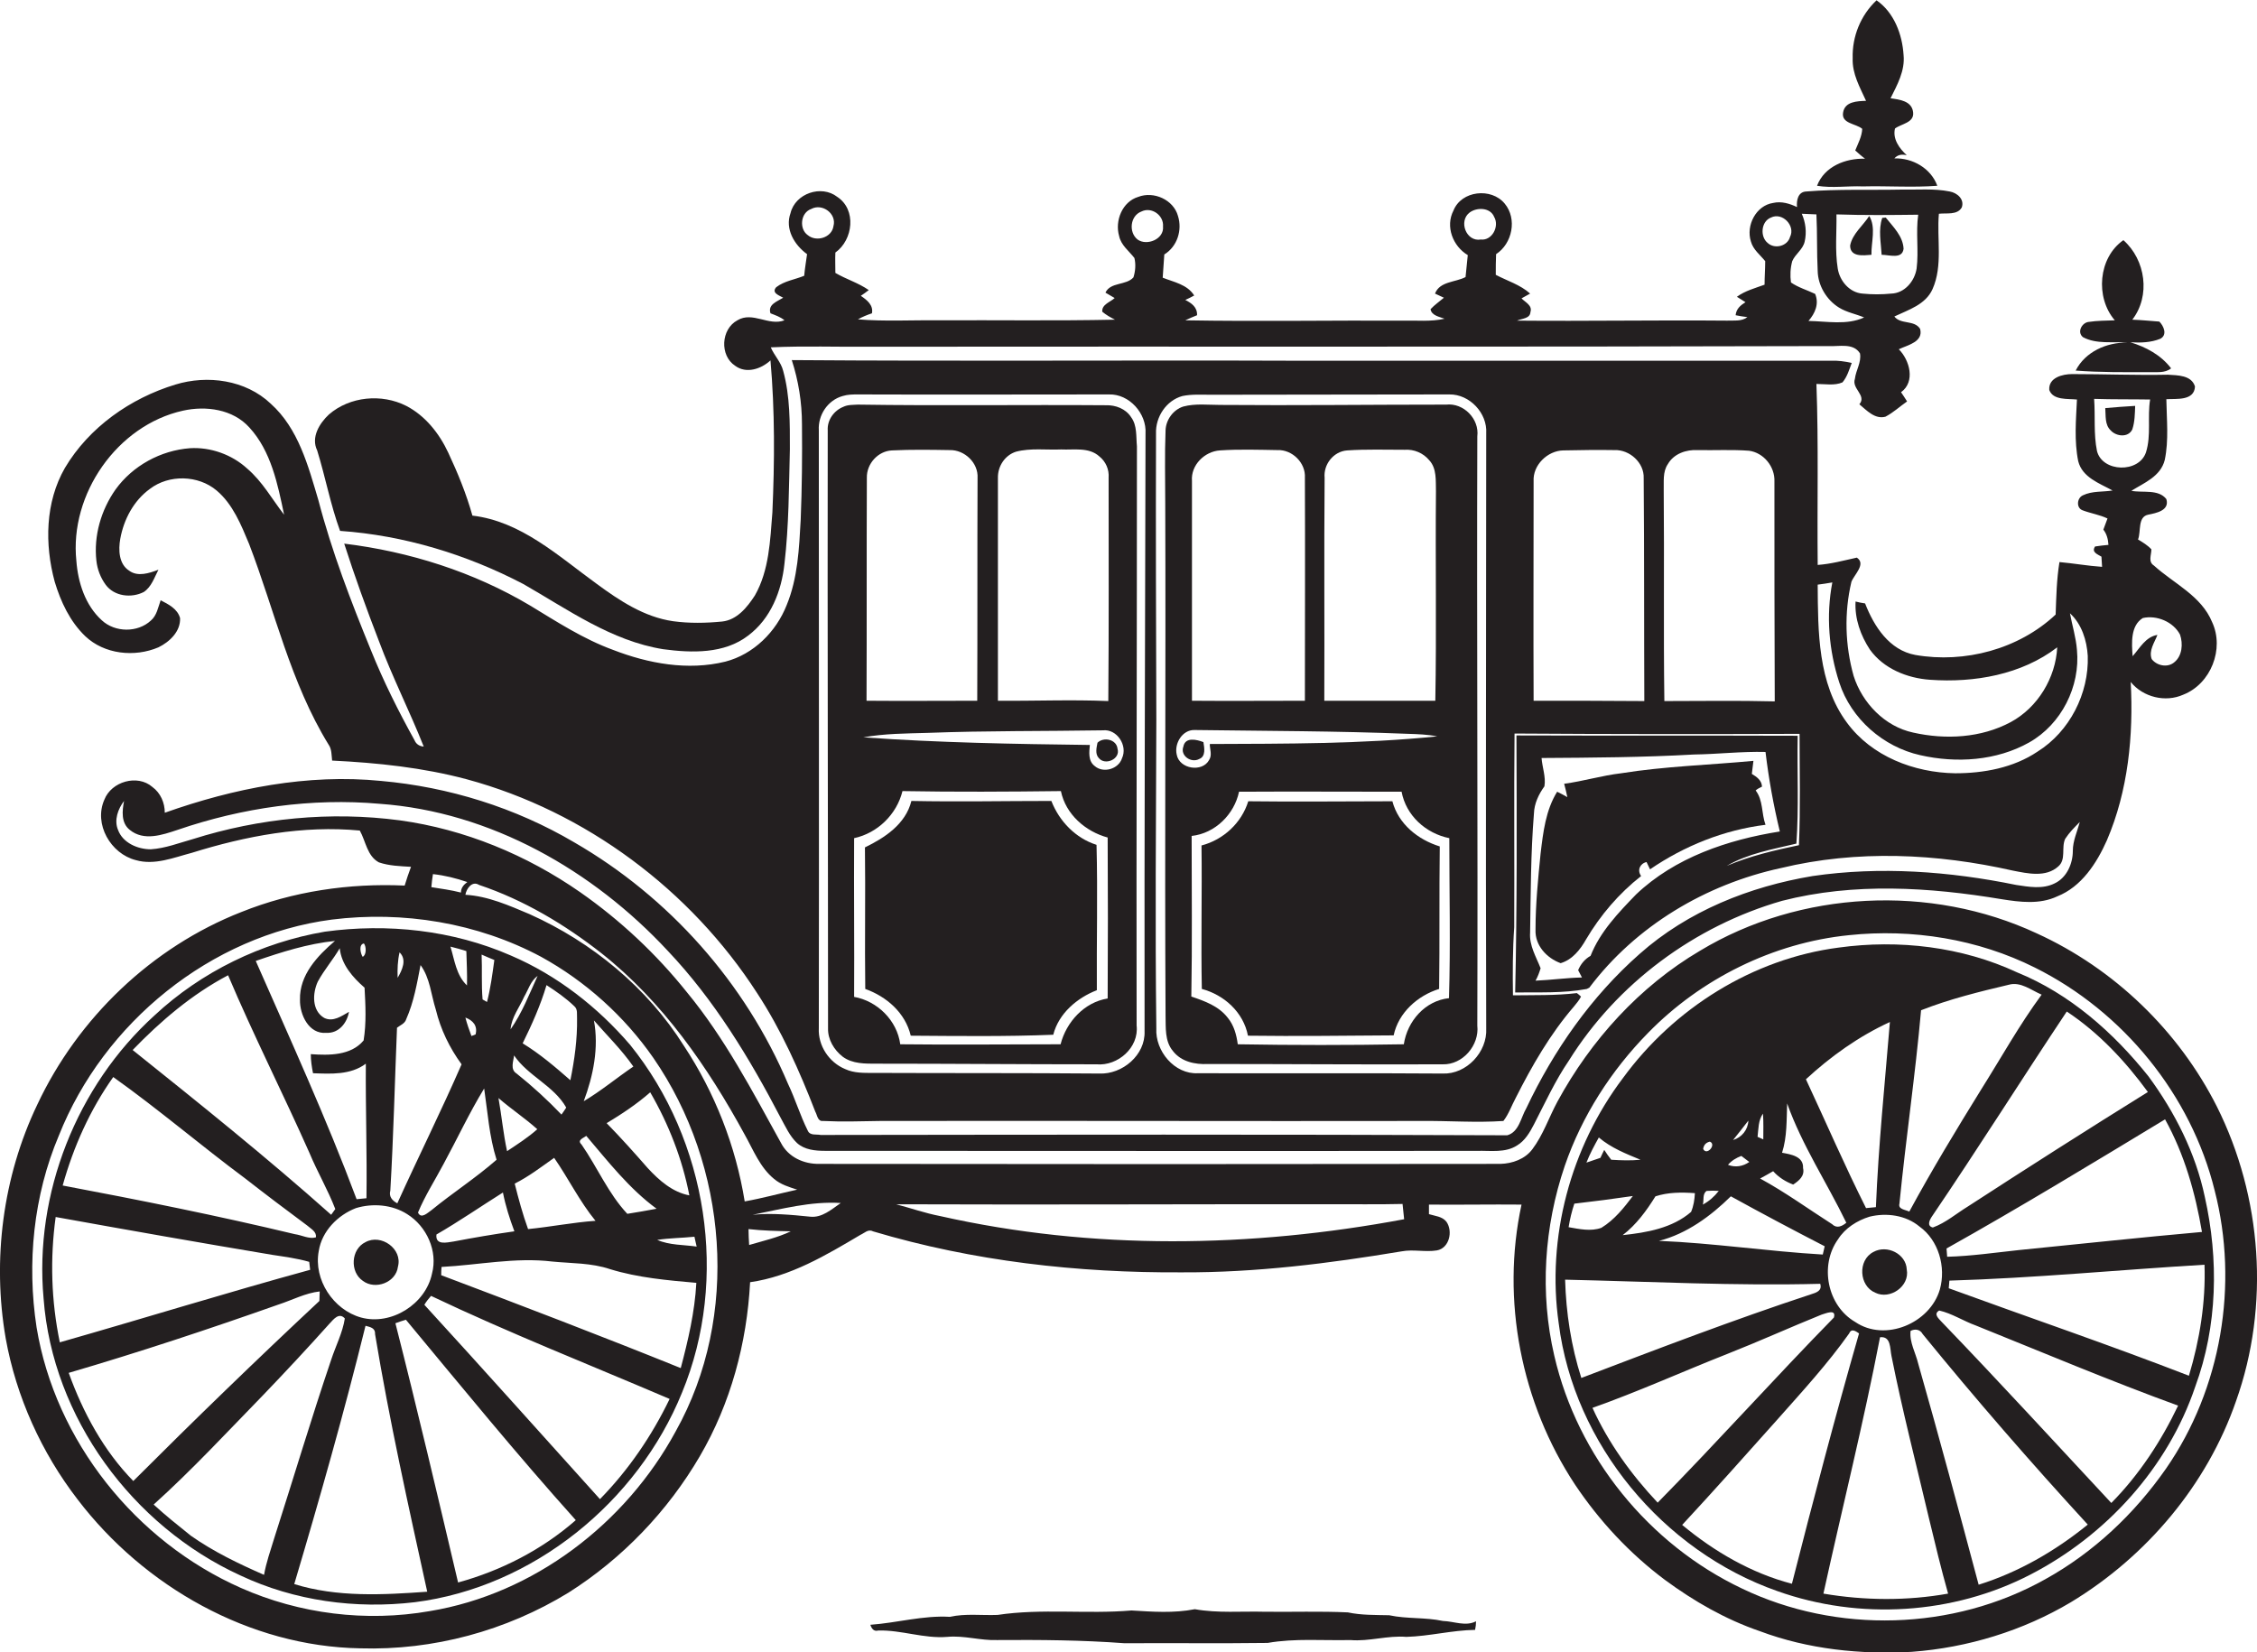 <?xml version="1.0" encoding="utf-8"?>
<!-- Generator: Adobe Illustrator 19.2.0, SVG Export Plug-In . SVG Version: 6.00 Build 0)  -->
<svg version="1.1" id="Layer_1" xmlns="http://www.w3.org/2000/svg" xmlns:xlink="http://www.w3.org/1999/xlink" x="0px" y="0px"
	 viewBox="0 0 709.5 519.4" enable-background="new 0 0 709.5 519.4" xml:space="preserve">
<g>
	<path fill="#231F20" d="M585.6,58.6c7.8-0.2,15.6,0.4,23.4-0.2c-2-5.5-7.8-8.8-13.5-8.6c1-1.1,2.2-1.4,3.9-1
		c-2.3-2.1-4.5-5.1-3.7-8.4c2-1.5,6.1-1.8,5.7-5.1c-0.4-3.6-4.3-4-7.1-4.4c2.1-4.2,4.6-8.7,4.1-13.6c-0.4-6.5-3-13.4-8.5-17.2
		c-5,4.7-7.7,11.4-7.5,18.2c-0.2,4.9,2.3,9.2,4.2,13.4c-2.8,0.1-6.6,0.2-7.2,3.6c-0.7,3.6,4,3.5,6,5.2c-0.1,2.4-1.3,4.6-2.2,6.8
		c1,0.9,2,1.8,3.1,2.6c-6.1-0.2-12.8,2.4-15.1,8.5C576,59.2,580.8,58.4,585.6,58.6z"/>
	<path fill="#231F20" d="M106.9,166.9c20.1,1.4,39.8,7.4,57.6,16.7c14,8,27.7,17.9,44,20.5c9,1.2,19.2,1.5,26.7-4.3
		c7.1-5.3,10.5-14,11.4-22.6c1.4-11.9,1.4-24,1.7-36c0-8.2,0.1-16.6-2.1-24.6c-0.7-2.8-2.8-4.8-3.9-7.4c10.5-0.5,21-0.1,31.5-0.2
		c100.3-0.1,200.7,0.1,301-0.2c3.3,0.2,7.8-1.1,9.9,2.3c0.5,2.8-1.3,5.3-1.6,8c-1.1,3.1,3.8,5.2,1.4,8c2.3,1.9,4.9,4.8,8.2,3.9
		c2.5-1.3,4.5-3.2,6.8-4.8c-0.6-1-1.3-2-1.9-2.9c4.6-3.3,2.7-10.1-0.7-13.5c2.7-1.3,7.8-2.3,6.7-6.4c-1.8-2.9-6.1-1.3-8.1-3.9
		c4.4-2.1,9.8-3.7,12-8.6c3.3-7.4,1.3-15.9,2-23.7c2.4-0.3,5.8,0.5,7.2-2c0.9-2.6-1.5-4.6-3.8-5c-5-1-10.1-0.5-15.1-0.6
		c-10,0.2-20-0.2-30,0.6c-2.6,0.1-3.1,2.8-2.9,4.9c-2.3-1.1-4.9-1.9-7.5-1.3c-5.4,0.8-8.6,7.1-7,12.1c0.7,2.6,2.9,4.2,4.5,6.2
		c0,2.5-0.2,4.9-0.2,7.4c-3,1.1-6.1,1.9-8.7,3.8c0.7,0.4,2,1.3,2.7,1.7c-1.6,1-2.9,2.1-3.1,4.1c0.9,0.2,2.8,0.5,3.7,0.6
		c-1.8,1.4-4.2,1-6.4,1.1c-22-0.2-44,0.2-66,0c1.5-0.7,4.1-0.6,4.2-2.7c0.7-2.1-1.7-3.1-2.8-4.3c0.7-0.4,2-1.1,2.7-1.5
		c-3.1-2.8-7.2-4-10.8-5.9c0-2.2,0-4.3,0.1-6.5c5.1-3.3,6.7-11.1,2.7-15.9c-4.2-5.1-13.6-4.1-16.1,2.2c-2.6,5-0.2,11.2,4.5,14
		c-0.2,2.3-0.5,4.6-0.7,6.9c-3.2,1.7-8.1,1.3-9.6,5.2c0.7,0.3,2.1,1,2.8,1.3c-1.4,1.2-2.9,2.2-4.2,3.6c0.3,2,2.8,2.4,4.4,3
		c-4.3,1-8.8,0.5-13.1,0.6c-22.8-0.1-45.6,0.3-68.4-0.1c1.2-0.6,2.5-1.1,3.7-1.6c0.1-2.5-1.7-3.8-3.7-4.8c0.7-0.3,2.1-1,2.8-1.4
		c-2.2-3.5-6.4-4.2-9.9-5.6c0.2-2.4,0.3-4.9,0.5-7.3c4.1-2.5,5.7-7.7,4.3-12.1c-1.4-5.1-7.6-7.9-12.5-6c-5,1.5-7.4,7.5-6,12.3
		c0.6,2.9,3.1,4.7,4.8,6.9c0.5,2,0.3,4.2-0.3,6.1c-2.3,2.6-7.2,1.4-8.8,4.8c0.7,0.4,2.2,1.3,2.9,1.7c-1.4,1.3-4.1,2-3.9,4.3
		c1.2,1,2.6,1.8,4,2.5c-18.5,0.4-36.9,0.1-55.4,0.2c-8.5-0.1-17,0.4-25.4-0.3c1.4-0.8,2.9-1.4,4.4-1.9c0.5-2.6-1.6-4.2-3.5-5.5
		c0.6-0.4,1.9-1.3,2.5-1.8c-3.3-2.3-7.1-3.4-10.5-5.4c0-2.2-0.1-4.3,0-6.4c5.6-4,6.7-13.5,0.6-17.5c-5-3.9-13.2-1.1-14.7,5.1
		c-1.8,5,1.2,10,5.2,12.9c-0.3,2.3-0.7,4.5-0.9,6.8c-2.9,1.2-6.2,1.6-8.8,3.6c-1.6,1.8,1,2.6,2.2,3.3c-1.9,1.2-4.9,2.1-4,4.9
		c1.5,0.6,3.1,1.1,4.4,2.2c-5,1.9-10-2.9-14.8,0c-5.2,2.8-5.6,11.1-0.7,14.3c3.5,2.6,8.2,1,11.1-1.7c1.4,15.9,1.3,31.9,0.6,47.8
		c-0.7,8.8-1,18.2-5.5,26.1c-2.4,3.7-5.6,7.7-10.3,8.2c-5.1,0.5-10.3,0.6-15.4-0.1c-9.1-1.3-16.9-6.5-24.1-11.8
		c-12-8.7-23.7-19.6-39-21.4c-1.9-6.8-4.6-13.4-7.6-19.8c-2.8-6-7.2-11.6-13.2-14.7c-7.7-3.9-17.7-3-24.3,2.7
		c-3,2.8-5.7,7.2-3.7,11.3C102.3,150,103.9,158.7,106.9,166.9z M577.3,67.4c8.6,0.3,17.2,0.2,25.7,0.1c-0.8,5.6,0.2,11.3-0.5,16.9
		c-0.6,4-3.8,7.8-8,7.9c-3,0.3-6,0.3-9,0c-4.1-0.3-7.2-4-7.8-7.9C576.8,78.8,577.4,73,577.3,67.4z M567.3,76c0.7-3,0.3-6.1-0.9-8.8
		c1.5,0.1,3,0.1,4.6,0.2c0.3,5.9,0.1,11.9,0.4,17.8c0.1,4.6,2.8,9.1,6.7,11.5c2.4,1.5,5.3,2,7.9,3.1c-5.4,2.5-11.7,1.2-17.5,1.1
		c2.1-2.4,3.4-5.4,2.1-8.5c-2.5-1.2-5.3-2-7.6-3.6c-0.3-2.2-0.2-4.5,0.4-6.7C564.4,79.8,566.7,78.5,567.3,76z M556.7,68.4
		c3.6-1.8,7.8,2.6,6,6.1c-0.8,2.9-4.8,3.9-7,1.9C553.2,74.4,553.6,69.6,556.7,68.4z M462,66.8c2.3-1.7,6.5-1.6,7.7,1.4
		c1.7,2.9-0.6,7.5-4.2,7.1C460.9,76.1,458.4,69.5,462,66.8z M358.8,66.5c3.2-1.6,7.1,1.2,6.8,4.7c0.4,4-5.1,6.2-8,4.1
		C354.7,73,355.3,67.8,358.8,66.5z M255,65.7c3.5-1.9,8.1,1.5,7,5.4c-0.5,3.6-5.4,5.1-8.1,2.8C251.2,72,251.6,66.9,255,65.7z"/>
	<path fill="#231F20" d="M598.4,78.2c-0.2-4-3.3-6.9-5.6-9.8c-0.3,0-0.8,0.1-1.1,0.1c-1.3,3.7-0.4,7.8-0.2,11.6
		C593.9,80.1,598,81.6,598.4,78.2z"/>
	<path fill="#231F20" d="M588.3,80.1c-0.1-4,1.5-8.6-0.7-12.2c-2,3.1-5.3,5.6-6,9.3C581.6,80.9,585.8,80.3,588.3,80.1z"/>
	<path fill="#231F20" d="M652.5,116.5c7.7,0.6,15.4,0.5,23.1,0.5c2.3-0.1,4.9,0.4,6.9-1.2c-3.2-4.2-7.9-6.7-12.8-8.2
		c3.1,0.2,6.5,0.1,9.4-1.1c2.3-1.2,1.1-4-0.3-5.4c-2.8-0.2-5.6-0.5-8.5-0.6c5.8-7.5,4.2-18.8-2.8-25c-7.9,5.5-8.9,18-2.7,25.2
		c-2.8,0.1-5.5,0.1-8.2,0.5c-2.1,0.2-3.8,3.2-1.8,4.8c4.3,2.3,9.3,1.3,13.9,1.7C662.2,107.6,655.5,110.6,652.5,116.5z"/>
	<path fill="#231F20" d="M696.9,347.9c-12-23.8-32.3-43.4-56.7-54.5c-33.3-15.5-74.3-13.5-105.8,5.5c-19,11.2-34.3,28.1-44.8,47.4
		c-2.7,5-4.5,10.5-7.9,15c-2.3,3.1-6.3,4.5-10,4.6c-71.4,0.1-142.8,0.1-214.1,0c-4.9,0.1-9.8-2.1-12.1-6.6
		c-9-16.3-17.7-33-29.6-47.4c-9.6-12-20.9-22.6-33.5-31.4c-16.8-11.7-36.3-19.8-56.7-22.6c-21.8-2.9-44.2-0.7-65.1,5.9
		c-4.3,1.2-8.6,2.9-13.2,3.2c-4.1,0-8.8-2-10.3-6.1c-1.3-3.1,0-6.6,1.9-9.1c-0.6,3.1-1,6.9,1.8,9.1c4.4,3.6,10.2,1.6,15,0
		c20.4-7,42.2-10.1,63.6-8.2c34.8,2.5,67,20.9,90.5,46.2c14.6,15.4,25.7,33.7,35.5,52.5c1.5,2.7,2.8,5.7,5.1,7.9
		c2.4,2.2,5.8,2.5,8.9,2.5c68.3,0,136.7,0.1,205,0c4.2-0.1,8.8,0.7,12.5-1.7c2.5-1.5,4-4.1,5.3-6.6c3.5-6.8,6.7-13.8,11-20.1
		c15.1-24.2,39.5-42.3,67-50.2c22.6-5.8,46.3-4.3,69.1-0.5c5.7,0.9,11.9,1.7,17.4-0.9c7.6-3,12.4-10.4,15.6-17.6
		c6.7-15.6,8.4-33,7.5-49.8c3.9,4.8,10.9,6.5,16.5,4c8.7-3.4,13-14.4,9.1-22.8c-3.4-8.3-12-12.1-18.3-17.8c-1.9-1.2-0.8-3.3-0.8-5.1
		c-1.2-1.3-2.7-2.2-4.2-3.1c1-2.5-0.2-7.1,3.2-7.8c2.5-0.5,6.8-1.3,5.7-4.9c-2.5-3.2-7.4-1.9-11-2.6c4-2.5,9.2-4.5,10.5-9.7
		c1.3-6.2,0.6-12.7,0.5-19.1c3.1-0.2,8.8,0.6,9-4c-1.1-3.6-5.5-3.5-8.5-3.7c-10,0.2-20-0.2-30.1-0.2c-3,0-7.5,1.1-7.2,5
		c1.2,3.3,5.8,2.7,8.7,3c-0.3,6.4-0.9,13,0.4,19.4c1.3,5.1,6.6,6.9,10.8,9.2c-3.1,0.5-6.4,0.1-9.3,1.5c-1.9,0.8-2.2,3.9-0.2,4.7
		c2.6,1,5.4,1.4,7.9,2.6c-0.4,1.2-0.9,2.3-1.3,3.5c1.1,1.4,1.5,3.1,1.6,4.8c-1.4,0.1-2.8,0.3-4.2,0.5c-1.2,1.8,0.7,2.4,2,3.2
		c0,0.8,0.2,2.4,0.2,3.2c-4.5-0.3-8.9-1.1-13.4-1.5c-0.9,5.5-1,11-1.2,16.5c-11.6,10.9-28.6,15.4-44.1,12.7c-8.2-1.5-13-9-15.8-16.2
		c-0.8-0.1-2.3-0.4-3-0.6c-0.3,5.4,1.6,10.7,4.5,15.1c4.3,6,11.7,9,18.9,9.5c13.9,1,28.8-1.6,40-10.2c-0.5,9.6-6.1,18.9-14.6,23.5
		c-9.3,5-20.5,5.6-30.7,3.3c-8.9-1.9-16-9.3-18.7-17.8c-2.7-9.6-3-19.9-0.7-29.6c0.9-2.3,4.7-5.6,1.7-7.6c-4.1,0.9-8.1,2-12.3,2.3
		c-0.2-19,0.3-37.9-0.4-56.9c2.7,0,5.7,0.6,8.2-0.5c1.5-1.8,2.1-4,2.9-6.1c-2.2-0.5-4.4-0.8-6.6-0.7c-56,0-111.9,0-167.9,0
		c-52.9-0.2-105.8,0.2-158.7-0.2c2.1,6.5,3.2,13.3,3.2,20.2c0.1,10,0,20-0.4,30c-0.5,9-0.9,18.3-4.4,26.8
		c-3.3,8.4-10.4,15.5-19.3,17.8c-11.8,2.9-24.2,0.6-35.3-3.7c-9.3-3.4-17.6-8.8-26-13.9c-17.8-10.6-38-17-58.5-19.5
		c3.3,10.3,7,20.5,10.9,30.6c4.2,11.3,9.7,22.1,14.1,33.2c-1.4-0.1-2.4-0.8-2.9-2c-5.1-9.2-9.8-18.6-13.7-28.3
		c-6.3-15.4-12.3-31-16.5-47.1c-3.2-10.8-6.3-22.6-15-30.4c-7.9-7.5-19.9-9.1-30-6c-14.1,4.3-27.1,13.4-34.7,26.2
		c-6.2,10.8-6.4,24-3.2,35.8c1.9,6.3,4.8,12.5,9.6,17.1c6,5.7,15.5,6.7,23,3.5c3.5-1.7,7-5,6.8-9.2c-0.8-2.9-3.6-4.3-6.1-5.6
		c-0.8,2.2-1.2,4.8-3.1,6.4c-4.1,3.8-11.2,3.8-15.4-0.1c-5.2-4.7-7.5-11.9-8-18.7c-2.2-20.9,12.8-42.6,33.5-47.2
		c7.2-1.6,15.7-0.5,20.9,5.3c6.8,7.4,8.9,17.8,10.9,27.4c-3.8-4.9-6.8-10.4-11.6-14.5c-4.8-4.4-11.5-6.8-18-6.4
		c-9.2,0.7-18,5.5-23.4,13c-4.5,6.4-6.9,14.5-6,22.4c0.3,2.7,1.3,5.3,2.9,7.5c2.7,3.7,8.1,4.3,12,2.3c2.4-1.6,3.3-4.5,4.6-7
		c-2.9,1.1-6.5,2.3-9.2,0.3c-3.3-2.1-3.4-6.6-2.8-10c1.1-6.1,4.2-12,9.3-15.7c6-4.6,15.2-4.4,21,0.5c5.1,4.3,7.7,10.8,10.2,16.8
		c8.1,21.1,13,43.6,25,63.1c1,1.4,0.9,3.3,1.1,5c14.3,0.7,28.6,2.2,42.4,5.9c37.3,10.1,70.3,34.8,91.2,67.2
		c7.6,11.6,13.3,24.4,18.3,37.3c0.6,1,0.7,3.1,2.4,2.9c6,0.3,12,0.1,18,0c56.7-0.1,113.4,0.1,170,0c8.6-0.1,17.3,0.6,25.9,0
		c1.7-2.2,2.6-4.9,3.9-7.3c5.1-10.1,10.8-20,18.2-28.6c0.8-1,1.7-2,2.3-3.2c-0.3-0.3-1-0.9-1.3-1.1c-6.7,0.8-13.4,0.6-20.1,0.7
		c-0.1-7.1-0.1-14.3,0.4-21.4c0.1-20.3-0.1-40.6,0.1-60.9c29.9,0.2,59.7,0.2,89.6,0.1c0,11.7,0.3,23.3-0.2,35
		c-7.7,1.6-15.4,3.4-22.7,6.5c6.7-3.9,14.4-5.2,21.9-7c0.8-11.3,0.2-22.6,0.4-33.9c-29.5-0.1-59,0-88.4-0.1
		c0.1,26.9,0.2,53.9-0.4,80.8c7.5-0.1,15,0.3,22.5-1.1l0.8-0.4c14.6-19.4,36.6-32.5,60.2-37.6c24-5.8,49.1-4.6,73,0.8
		c4.6,0.9,10.3,2.2,14.2-1.3c2.6-2.2,0.9-5.9,2.2-8.7c1.3-2,3-3.7,4.6-5.3c-0.8,3-2.2,5.9-2.2,9.1c0,4-1.9,8.4-5.7,10.2
		c-3.8,1.9-8.1,1.1-12.1,0.5c-21-4.3-42.8-5.9-64-2.8c-19.8,3.3-39.2,11-54.4,24.5c-15.2,13.4-27,30.3-35.6,48.5
		c-1.7,2.9-2.3,7.5-6,8.5c-71.9-0.3-143.9-0.2-215.8-0.1c-1.4-0.3-3.4,0.3-4.1-1.4c-2.4-4.8-3.9-9.9-6.2-14.7
		c-13.4-31.7-37.4-58.7-67.2-75.9c-18.5-10.9-39.4-17.4-60.7-19.3c-23.1-2.3-46.3,2.3-68,10c0-3.1-1.3-6.2-3.9-8.1
		c-4.7-4.1-12.9-1.7-15.1,4c-3.4,7.7,2,17,9.9,19c5.9,1.7,11.9-0.8,17.6-2.3c17-5.3,35-8.7,52.8-7c1.9,3.4,2.3,8,6,10
		c3.2,1.1,6.7,1.2,10.1,1.4c-0.7,1.9-1.4,3.9-2,5.9c-17.4-0.8-35.1,1.8-51.3,8.3c-28.1,11-51.4,33.3-64.2,60.6
		C0.9,369.9-2.5,396,1.8,420.8c3.3,18.3,11.2,35.8,22.6,50.6c20.9,27.4,54,46.2,88.8,46.8c23,0.7,45.9-5.5,65.5-17.5
		c16.9-10.7,31.2-25.6,41.3-42.9c9.7-16.6,14.8-35.6,15.8-54.7c12.7-1.8,23.9-8.5,34.7-14.9c1.2-0.5,2.4-1.9,3.9-1.1
		c31.5,9.4,64.4,13.1,97.2,12.9c23.2,0.1,46.2-2.8,69-6.6c3.7-0.7,7.4,0.3,11.1-0.3c3.9-0.7,5.1-6,3-9c-1.3-1.7-3.6-1.8-5.5-2.4
		c0-1,0-2,0-3c9.7,0.1,19.4-0.1,29.1,0c-6.5,30-0.1,62.4,16.8,88c7.7,11.5,17.2,21.7,28.3,30c9.1,6.7,19,12.4,29.8,16.1
		c15.2,5.7,31.7,7.4,47.8,6.5c17.5-1.3,34.9-6.6,50-15.6c23.8-14.4,42.8-36.9,51.9-63.2C713.6,410.5,711.1,376.3,696.9,347.9z
		 M673.6,194.3c4.4-1,9.6,1.2,11.7,5.2c1,2.9,0.7,6.7-1.8,8.7c-2.1,1.8-5.5,1.1-7.1-1c-1-2.7,0.9-5.2,1.8-7.6
		c-3.7,0.6-5.5,4.1-7.8,6.7C670.1,202.2,669.7,196.7,673.6,194.3z M659.2,141.8c-1.1-5.4-0.5-10.9-0.9-16.4
		c5.9,0.2,11.8,0.1,17.6,0.2c-0.9,5.5,0.4,11.2-1.3,16.6C672.4,148.8,660.9,148.5,659.2,141.8z M359.8,324.2
		c0.3,7.5-7,13.6-14.2,13.3c-23.7-0.2-47.4-0.1-71-0.2c-3,0-6.1,0.1-8.9-1.2c-5.1-2.1-8.6-7.4-8.3-12.9c0.1-62.6,0-125.3,0-187.9
		c-0.3-4.8,2.8-9.5,7.5-10.8c1.6-0.5,3.2-0.5,4.8-0.5c26.3,0.1,52.6,0,78.9,0c6.4-0.2,11.9,6,11.5,12.3
		C360,198.9,359.7,261.6,359.8,324.2z M453.5,337.5c-25.6-0.2-51.3,0-76.9-0.1c-7.4,0.4-13.5-7-13.1-14.1c-0.4-32.4-0.1-64.7,0-97
		c-0.1-30-0.2-60-0.1-90c-0.2-5.2,3.2-10.4,8.3-11.8c2.9-0.6,5.9-0.4,8.9-0.4c25,0,50-0.1,75-0.1c6.4-0.1,12,5.9,11.6,12.2
		c0,62.4-0.2,124.7,0,187.1C467.6,330.7,461,337.8,453.5,337.5z M482.1,220.3c-0.1-23,0-46,0-69c-0.3-5.1,4.4-9.6,9.3-9.7
		c5.4-0.1,10.7-0.2,16.1-0.1c4.8-0.2,9.4,4,9.2,8.8c0.2,23.4,0.1,46.7,0.2,70.1C505.4,220.3,493.7,220.3,482.1,220.3z M523.2,220.4
		c-0.3-22,0-44.1-0.2-66.1c0.1-2.8-0.4-5.9,1.3-8.4c1.9-3.3,5.8-4.6,9.4-4.4c5.4,0.1,10.8-0.2,16.1,0.2c4.6,0.6,8.2,5,8,9.7
		c0,23,0,46,0.1,69.1C546.3,220.2,534.7,220.4,523.2,220.4z M500,300.5c-1.8,1-3.1,2.6-3.9,4.5c0.3,0.6,0.9,1.7,1.2,2.3
		c-4.9,0.1-9.7,0.8-14.6,1c0.7-1.2,1.2-2.6,1.6-3.9c-1.4-3.6-3.6-7.1-3.3-11.2c0.2-12.5,0.2-25,1.2-37.4c0.1-3.2,1.5-6.1,3.3-8.6
		c0.5-3-0.7-6-0.9-8.9c16-0.1,32-0.2,47.9-1.1c7.5-0.1,15-1,22.5-0.8c1,8.4,2.5,16.7,4.5,25c-16.4,2.6-33,8.2-45.2,19.8
		C508.8,286.9,503,292.9,500,300.5z M640.5,236.3c-7.6,5.1-16.9,6.8-25.9,6.8c-12.9-0.2-26.2-5.3-34-15.9
		c-9.2-12.4-9.1-28.7-9.2-43.4c1.5-0.2,3-0.4,4.6-0.7c-2,10.4-1.1,21.4,2.2,31.5c3.7,11.4,13.8,20.2,25.4,22.8
		c11.4,2.6,24,1.8,34.3-4c10.1-5.7,16.1-17.6,15-29.1c-0.3-3.9-1.5-7.7-2.2-11.5c3.7,3.4,5.3,8.5,5.6,13.4
		C656.7,218,650.6,230,640.5,236.3z M136.1,274.8c3.7,0.4,7.3,1.3,10.8,2.5c-1.1,0.8-2,1.8-2,3.3c-3.1-0.8-6.2-1.2-9.3-1.7
		C135.7,277.5,135.9,276.1,136.1,274.8z M212.4,450c-15.7,29-44.6,51.1-77.3,56.5c-20,3.5-40.9,0.9-59.4-7.3
		c-33-14.6-58.3-46.1-64.2-81.9c-3.1-20.2-1-41.4,7-60.3c14.1-35.5,47.7-62.9,85.8-67.9c22.4-2.8,45.8,1,65.8,11.7
		c14,7.7,26.2,18.7,35.3,31.8C228.8,366.5,232.7,413.8,212.4,450z M215,328.8c-11.5-18.3-28.9-32.6-48.5-41.4
		c-6.4-2.7-13.1-5.7-20.2-6.1c0.3-1.9,2.1-4.5,4.3-3.1c14,4.7,26.9,12.4,38.5,21.5c19.2,15.2,33.4,35.7,45,57
		c2.7,4.8,4.8,10.3,9.2,13.9c2.1,1.8,4.8,2.6,7.3,3.4c-5.5,1.2-10.9,2.7-16.5,3.7C231.3,360.3,224.7,343.5,215,328.8z M235.5,391.4
		c-0.1-1.7-0.2-3.3-0.2-5c4.4,0.5,8.9,0.6,13.3,0.7C244.4,389.1,239.9,390.1,235.5,391.4z M254.7,382.5c-6-0.6-12.1-1.2-18.1-0.6
		c9.1-1.8,18.3-4.3,27.7-3.7C261.4,380.2,258.4,382.9,254.7,382.5z M295.5,382.3c-4.7-0.9-9.2-2.5-13.8-3.7
		c49.3,0.2,98.6-0.1,147.9,0c3.8,0,7.5,0,11.3-0.1c0.2,1.6,0.3,3.2,0.5,4.8C393.3,392.3,343.4,393.1,295.5,382.3z M680.9,461.7
		c-9.9,14.2-22.8,26.4-38,34.8c-28.9,16.2-65.5,17.2-95.3,2.9c-29.3-13.9-51.7-41.5-59-73.2c-4.6-19.7-3.2-40.6,3.3-59.7
		c5.4-15.7,14.6-30,26.2-41.8c16.6-17,39.3-28.3,63.1-30.7c19.9-2.1,40.5,1.2,58.5,10.2c27.7,13.8,49.1,40,56.5,70.1
		C703.8,403.8,698.3,436.6,680.9,461.7z"/>
	<path fill="#231F20" d="M355.6,131.2c-1.7-2.7-4.9-3.9-8-3.8c-26-0.2-52,0.2-77.9-0.2c-1.5,0.1-3.2,0-4.6,0.7
		c-3,1.2-5.1,4.2-4.9,7.4c-0.1,62.7,0.1,125.3,0.1,188c-0.1,3.5,1.9,6.8,4.6,8.9c3.1,2.3,7.1,2.2,10.8,2.2c23,0,46,0.2,69,0.2
		c6.7,0.6,13.4-5.3,12.6-12.2c-0.1-60.7,0.1-121.4,0.1-182.1C357.1,137.2,357.5,133.8,355.6,131.2z M319.4,142
		c4.6-1.2,9.5-0.5,14.2-0.7c4,0.2,8.7-0.8,12,2.2c2,1.6,3.1,4.1,2.9,6.7c0,23.4,0.1,46.8-0.1,70.2c-11.6-0.5-23.1,0-34.7-0.1
		c0-23.3,0-46.7,0-70C313.6,146.6,315.9,143.1,319.4,142z M272.5,150.2c-0.1-4.4,3.5-8.4,7.9-8.6c6.1-0.3,12.2-0.2,18.2-0.1
		c4.6-0.1,9,4,8.7,8.8c-0.1,23.3,0,46.6-0.1,70c-11.6,0-23.2,0.1-34.8,0C272.5,196.8,272.4,173.5,272.5,150.2z M348.2,313.9
		c-7.4,1.2-13,7.4-14.8,14.4c-16.8,0-33.6,0.2-50.4,0c-1-7.5-7.2-13.6-14.5-14.9c0.1-16.6-0.1-33.3,0-49.9
		c7.4-1.6,13.4-7.5,15.2-14.8c16.6,0.3,33.2,0.2,49.8,0c1.5,7.3,7.7,12.7,14.7,14.6C348.3,280.2,348.3,297.1,348.2,313.9z
		 M352.7,238.4c-1.1,3.4-5.9,4.8-8.6,2.4c-2.1-1.6-1.7-4.4-1.5-6.6c-23.8-0.3-47.5-0.7-71.2-2.4c6.7-1.2,13.4-1.2,20.2-1.4
		c18.4-0.7,36.7-0.5,55.1-0.8C351.1,229.1,354.6,234.4,352.7,238.4z"/>
	<path fill="#231F20" d="M464.4,137.2c0.7-5.5-4.3-10.6-9.8-10c-23.7,0-47.3,0.3-71,0.1c-3.9,0-7.8-0.5-11.6,0.5
		c-3.2,1-5.5,4.2-5.6,7.5c-0.3,7.6-0.1,15.3-0.1,23c0.2,53.7-0.2,107.3,0.1,161c0.1,3.7-0.3,8,2.3,11.1c2.6,3.4,7,4.3,11,4.1
		c24.6,0,49.2,0.2,73.8,0.1c6.3,0.2,11.6-6,10.9-12.2C464.6,260.6,464.2,198.9,464.4,137.2z M416.4,150.2c-0.4-4.2,2.8-8.3,7.1-8.6
		c6-0.4,12.1-0.2,18.1-0.2c2.9-0.2,5.8,1,7.7,3.3c2.4,2.6,2,6.4,2.1,9.7c-0.2,22,0.2,43.9-0.2,65.9c-11.6,0-23.3,0-34.9,0
		C416.4,196.9,416.2,173.5,416.4,150.2z M383.5,141.6c6-0.4,12.1-0.2,18.1-0.1c4.6-0.2,8.9,4,8.6,8.7c0.1,23.4,0,46.7,0,70.1
		c-11.8,0-23.6,0.1-35.5,0c0-23,0-46.1,0-69.1C374.3,146.2,378.7,141.9,383.5,141.6z M369.9,237.2c-0.8-3.5,1.8-7.8,5.6-7.7
		c22.4,0.3,44.8,0.3,67.1,1.2c3.1,0.1,6.2,0.2,9.2,0.8c-23.7,2.4-47.7,2.3-71.5,2.4c0,1.6,0.8,3.5-0.2,5
		C378,242.9,370.7,241.8,369.9,237.2z M455.5,313.8c-7.5,0.8-13.1,7.2-14.2,14.5c-17.4,0.3-34.8,0.3-52.2,0c-0.4-3-1.2-6-3.2-8.4
		c-2.8-3.6-7.2-5.2-11.4-6.6c0.3-16.8,0.1-33.7,0.1-50.5c7.4-0.8,13.4-6.8,14.9-13.9c17-0.1,34,0,51.1,0c1.4,7.5,7.6,13.1,15,14.6
		C455.6,280.2,456,297,455.5,313.8z"/>
	<path fill="#231F20" d="M670.3,135c0.8-2.4,0.8-4.9,0.9-7.4c-3.1,0.2-6.3,0.4-9.4,0.7c0.2,2.4-0.2,5.2,1.7,7
		C665.2,137.2,669,137.7,670.3,135z"/>
	<path fill="#231F20" d="M377,238.6c2.1-0.8,1.6-3.5,1.3-5.3c-2.1-0.8-5.7-1.7-6.3,1.4C370.9,237.6,374.5,240,377,238.6z"/>
	<path fill="#231F20" d="M345,233.5c-0.3,1.6-0.8,3.5,0.4,4.8c2,2.5,6.9,0.3,5.9-2.9C351,232.4,346.9,231.6,345,233.5z"/>
	<path fill="#231F20" d="M553.9,247.3c-0.1-2-1.7-3.1-3.2-4c0.2-1.4,0.3-2.7,0.5-4.1c-13.9,1.3-27.8,1.7-41.6,3.9
		c-6,0.7-11.9,2.5-17.9,3.3c0.4,1.4,0.7,2.8,1,4.2c-1.1-0.6-2.1-1.2-3.2-1.7c-3.6,5.8-4.4,12.7-5.2,19.4c-0.8,8-1.6,16-1.6,24
		c-0.2,4.9,3.5,8.9,7.9,10.5c3.7-1.1,6.2-4.3,8-7.5c4.5-7.6,10.3-14.4,17.3-19.9c-1.3-1.8-0.4-3.9,1.7-4.4c0.3,0.6,0.8,1.7,1.1,2.3
		c10.8-7.4,23.3-12.4,36.3-14c-1.3-3.6-0.7-7.7-3.1-10.8C552.3,248.1,553.4,247.5,553.9,247.3z"/>
	<path fill="#231F20" d="M344.7,265.6c-6.6-2.1-11.7-7.4-14.2-13.8c-14.7,0-29.4,0.3-44,0c-1.8,7.3-8.4,11.6-14.6,14.6
		c0.2,14.8-0.1,29.7,0.1,44.5c6.7,2.4,12.6,7.5,14.3,14.7c14.9,0.1,29.9,0.3,44.8-0.3c1.7-6.7,7.5-11.6,13.7-14
		C344.7,296.1,345.1,280.8,344.7,265.6z"/>
	<path fill="#231F20" d="M437.7,251.9c-15.1,0-30.2,0.2-45.3,0c-2.1,6.8-7.8,12.1-14.7,13.9c0.2,15-0.2,30.1,0.1,45.1
		c7.1,1.9,13.1,7.4,14.5,14.7c15.3,0.2,30.5,0,45.8-0.1c1.5-7.1,7.5-12.5,14.3-14.6c0.2-14.9,0-29.8,0.2-44.8
		C445.8,264,439.6,259.1,437.7,251.9z"/>
	<path fill="#231F20" d="M160.6,300.4c-18.3-8-38.8-10.2-58.5-7.5c-19.9,3.4-38.8,12.6-53.5,26.3c-24.5,22.2-37.9,56.1-34.9,89
		c2.8,37.5,28,71.6,61.9,87.1c17,8,36.2,10.6,54.8,8.4c37.1-4.7,70-31.4,84-65.9c14.8-35.8,8-79.2-16.3-109.3
		C187.9,316.6,175.1,306.6,160.6,300.4z M184.3,357.1c6.9,8.1,13.5,16.6,22.1,22.9c-3.1,0.6-6.1,1.1-9.2,1.6
		c-6-6.4-9.4-14.6-14.4-21.8C181.3,358.4,183.4,357.8,184.3,357.1z M174.2,364c4.5,6.5,8,13.7,13,19.8c-7.1,0.5-14.1,1.9-21.2,2.6
		c-1.7-4.7-3-9.5-4.2-14.3C166.2,369.9,170.1,366.9,174.2,364z M162.4,337.5c-2.1-1.3-1-3.8-0.8-5.7c4.4,6.5,12.5,9.5,16.4,16.4
		c-0.4,0.6-1.1,1.7-1.5,2.2C172.1,345.8,167.4,341.5,162.4,337.5z M180.5,316.3c1.2,1,0.8,2.6,0.9,3.9c0.1,6.5-0.8,13-2.1,19.4
		c-4.8-4.2-9.6-8.3-15-11.6c2.9-5.9,5.6-11.9,7.5-18.3C174.9,311.7,177.9,313.8,180.5,316.3z M164.8,313.3c1.3-2.2,2-4.9,4.2-6.5
		c-2.6,5.7-4.9,11.7-8.5,16.8C160.8,319.8,163.3,316.7,164.8,313.3z M168.9,355c-2.9,2.6-6.2,4.7-9.5,6.9
		c-1.2-5.5-1.7-11.1-2.7-16.7C160.6,348.6,165,351.5,168.9,355z M161.7,387.1c-6.4,0.9-12.8,2-19.1,3.2c-2.1,0.3-5.8,1.3-5.4-2.2
		c7.1-4.1,13.9-8.8,20.9-13.2C158.9,379,160.2,383.1,161.7,387.1z M135.7,380.4c-1.2,0.8-3.3,3-4.3,0.8c2.2-5.3,5.3-10.1,8-15.2
		c4.3-7.9,8.1-16.1,12.8-23.8c1.1,7.5,1.6,15.1,3.9,22.4C149.6,370.3,142.3,375,135.7,380.4z M155.4,301.8
		c-0.6,4.4-1.2,8.9-2.3,13.2c-0.3-0.2-1-0.6-1.4-0.8c-0.4-4.7-0.1-9.4-0.3-14.1C152.8,300.7,154.1,301.3,155.4,301.8z M149.5,325.2
		c-0.3,0.1-1,0.4-1.3,0.5c-0.7-1.9-1.4-3.8-1.9-5.8C148.7,320.8,150.2,322.5,149.5,325.2z M146.6,299c0.1,3.6,0.3,7.2,0.2,10.8
		c-3.4-3.2-3.9-8-5.2-12.2C143.3,298,145,298.5,146.6,299z M125.6,299.4c2.4,2.3,0.8,5.6-0.6,8C124.9,304.7,125,302,125.6,299.4z
		 M122.7,374.3c1-17.1,1.4-34.2,2.1-51.2c1-0.8,2.5-1.3,2.9-2.7c2.4-5.4,3.4-11.3,4.5-17c3,4.1,3.3,9.3,4.8,14
		c1.5,6.2,4.3,12,8.1,17.2c-6.4,14.7-13.6,29.1-20.2,43.7C123.2,377.4,122.2,376.1,122.7,374.3z M128,381.7
		c6.1,3.8,9.7,11.6,7.8,18.7c-2,9.6-12.8,16.4-22.3,13.8c-8.7-2.4-15-11.9-13.3-20.9c1-6.3,6-11.3,11.7-13.5
		C117.2,378.2,123.3,378.7,128,381.7z M114.4,296.6c0.8,1,0.8,3.7-0.4,4.2C113.3,299.7,112.7,296.9,114.4,296.6z M105.3,295.8
		c-5.5,4.7-11.2,10.7-11,18.5c-0.1,4.7,2.8,10.9,8.3,10.4c3.9,0.2,6.5-3.1,7.1-6.6c-2.3,1.3-5,3.3-7.8,1.9c-3.9-2.3-3.7-7.7-2-11.4
		c2-3.7,4.8-6.9,6.9-10.5c0.5,5.1,4.1,9.2,7.8,12.4c0.3,5.5,0.6,11.1-0.3,16.6c-4,4.8-10.9,4.7-16.6,4.3c0,2,0.3,4,0.7,6
		c5.6,0.2,11.8,0.6,16.6-3c-0.1,14.1,0.4,28.2,0.2,42.3c-1,0.1-2.1,0.2-3.1,0.3c-9.5-25.4-20.8-50.1-31.7-74.9
		C88.5,299.3,96.7,296.7,105.3,295.8z M71.7,306.6c8,18.9,17.3,37.2,25.6,55.9c2.5,6,5.8,11.6,8.1,17.6c-0.3,0.4-1,1.4-1.3,1.8
		c-20.2-18-41.3-34.9-62.4-51.8C50.5,321,60.3,312.6,71.7,306.6z M35.6,338.6c14.2,10.1,27.5,21.5,41.5,31.9
		c6.4,5,12.9,9.9,19.5,14.8c1.1,1,3,1.9,2.7,3.7c-2.2,0.6-4.4-0.7-6.6-1c-24.2-5.8-48.6-10.7-73-15.3
		C23.1,360.5,28.3,348.9,35.6,338.6z M17.5,382.6c22.7,4.1,45.4,8.1,68.1,11.9c3.9,0.6,7.8,1.1,11.6,2.2c0.1,0.6,0.2,1.9,0.3,2.5
		c-26.3,7.2-52.4,15.3-78.7,22.8C16.1,409,15.7,395.7,17.5,382.6z M41.9,465.6c-9.3-9.5-15.8-21.5-20.3-34
		c22.2-6.5,44.2-13.8,66-21.5c4.3-1.4,8.4-3.6,12.9-4.1c0,0.7-0.1,2.2-0.1,3C80.6,427.5,61.1,446.4,41.9,465.6z M83,495.1
		c-8-3.5-15.9-7.3-23-12.3c-4-3.2-8-6.4-11.7-9.8c12.1-10.9,23.2-22.9,34.6-34.6c7-7.3,13.9-14.7,20.7-22.3c1.3-1.4,3-3.6,4.8-1.6
		c-0.7,4.5-2.9,8.7-4.3,13c-6.3,18.6-11.9,37.4-17.9,56.1C85,487.5,83.7,491.2,83,495.1z M92.5,498c8-26.9,15.7-54,22.4-81.2
		c1.4,0.4,3.1,0.6,3,2.6c4.5,27.2,10.5,54.1,16.4,81C120.4,501.4,106,502.2,92.5,498z M144,497.5c-6.4-27.2-12.8-54.4-19.7-81.5
		c1.1-0.4,2.2-0.8,3.3-1.1c17.6,21.2,35,42.5,53.4,63C170.4,487.2,157.5,493.8,144,497.5z M188.6,471.3
		c-18.4-20.4-36.7-40.9-55.2-61.1c0.6-1,1.3-1.9,2.1-2.8c24.6,11.7,50,21.7,75,32.4C204.9,451.4,197.6,462.1,188.6,471.3z
		 M214,430.1c-25-10.1-50.1-19.7-75.3-29.2c0-0.6,0-1.9,0.1-2.6c11.6-0.6,23.2-3.1,34.8-1.7c6.1,0.6,12.3,0.4,18.2,2.4
		c8.8,2.7,18,3.5,27.1,4.3C218.4,412.5,216.3,421.4,214,430.1z M219,391.9c-4.1-0.6-8.5-0.4-12.4-2.1c3.9-0.6,7.8-0.6,11.7-1
		C218.5,389.6,218.8,391.2,219,391.9z M216.7,375.8c-5.3-1-9.5-4.7-13.1-8.6c-4.2-4.8-8.4-9.5-12.9-14.1c4.8-2.9,9.5-6,13.7-9.7
		C210.2,353.4,214.5,364.4,216.7,375.8z M183.5,346.2c3-8,4.8-16.9,3.2-25.4c4.2,4.8,8.7,9.2,12.4,14.5
		C193.8,338.9,188.9,343,183.5,346.2z"/>
	<path fill="#231F20" d="M675.4,338.4c-11-13.8-24.8-26-41.3-32.7c-17.4-8.1-37.2-10.4-56.1-7.8c-27,3.5-51.8,19.1-67.8,41
		c-16.5,21.8-24.1,50.2-20.2,77.2c4.8,37.9,32.8,71.5,68.7,84.1c25.8,9.2,55.3,7.4,79.6-5.2c23.8-12.3,43.2-33.6,51.8-59.1
		c7-19,7.4-40,3-59.6C690.2,362.5,683.7,349.7,675.4,338.4z M680.6,351.9c6.1,11,9.5,23.1,11.6,35.4c-19.2,1.7-38.4,3.8-57.6,5.7
		c-7.5,0.8-15,1.9-22.5,2.1c0-0.7-0.2-2-0.2-2.6C635.1,379.5,657.8,365.7,680.6,351.9z M675.2,343.3c-19,11.8-37.8,23.8-56.6,36
		c-3.6,2.2-6.9,5.1-11,6.6c-2.1-0.5-0.9-2.6-0.2-3.6c14.4-21.2,28.1-43,42.3-64.3C659.8,324.7,668.1,333.6,675.2,343.3z
		 M609.8,405.4c-3.1,10.6-17.2,16.6-26.6,10.2c-8.8-5.1-11.3-17.8-5.4-26c2.2-3.5,6-5.9,9.9-7.1c5.3-1.3,11.4-0.5,15.7,3.1
		C609.4,389.9,611.8,398.3,609.8,405.4z M597.1,378.4c2-20.3,5-40.5,6.8-60.8c8.9-3.5,18.2-5.8,27.5-8c3.8-1.1,7.1,1.7,10.4,3.1
		c-7,9.5-12.7,19.8-19,29.8c-7.8,12.6-15.5,25.3-22.6,38.4C599,380.3,596.6,380.2,597.1,378.4z M594.1,321.3
		c-1.6,19.4-3.6,38.8-4.4,58.2c-0.8,0.1-2.3,0.2-3.1,0.3c-6.7-13.3-12.6-27-18.9-40.5C575.5,332.1,584.3,325.8,594.1,321.3z
		 M566.8,367.2c0.2-3.7-3.9-4.3-6.6-4.8c1.6-5,1.4-10.3,1.6-15.5c4.7,13.2,12.5,24.9,18.6,37.5c-1.3,1.1-3,1.9-4.4,0.5
		c-7.5-4.8-14.8-10.1-22.7-14.4c1.4-0.8,2.8-1.5,4.1-2.3c1.7,1.9,3.9,3.3,6.3,4.2C565.5,371.2,567.4,369.7,566.8,367.2z
		 M573.6,391.8c-0.2,0.8-0.4,1.7-0.6,2.6c-17.2-1-34.3-3.6-51.5-4.3c8.7-2.2,16.3-7.8,22.6-14C553.9,381.5,563.7,386.7,573.6,391.8z
		 M554.2,350.1c0.2,2.7,0.1,5.4,0.1,8.1c-0.4-0.2-1.3-0.6-1.8-0.8C552.8,354.9,552.7,352.2,554.2,350.1z M549.6,352.3
		c-0.1,2.9-2.1,5.3-4.8,6.1C546.4,356.4,548,354.4,549.6,352.3z M547.4,363.4c0.8,0.6,1.7,1.3,2.5,1.9c-2,1.4-4.4,1.8-6.7,0.9
		C544.3,364.9,545.8,364,547.4,363.4z M537.5,358.9c2.2,0.9-1,4.6-2.1,2.3C535.6,359.9,536.3,359.2,537.5,358.9z M536.5,374.4
		c1.3-0.1,2.5-0.1,3.8,0c-1.4,1.8-3,3.2-5,4.3C535.7,377.3,535.1,375.3,536.5,374.4z M520.4,376.1c4-1.3,8.2-1.3,12.4-1
		c-0.1,2-0.4,4-1.2,5.9c-5.9,5.1-13.9,6.5-21.5,7.3C514.4,385,517.6,380.6,520.4,376.1z M502.6,357.6c3.9,3.3,8.5,5.1,13.1,7
		c-3,0.3-6.1,0.2-9.2,0c-0.8-1-1.5-2-2.2-3.1c-0.3,0.6-0.9,1.8-1.2,2.5c-1.5,0.5-2.9,1-4.4,1.5C499.8,362.7,501.2,360.1,502.6,357.6
		z M494.9,378.4c6.1-0.7,12.3-1.5,18.4-2.4c-2.8,3.7-5.8,7.5-9.9,10c-3.3,1.2-6.9,0.4-10.3-0.2C493.5,383.3,494.1,380.8,494.9,378.4
		z M492,402.3c26.7,0.6,53.5,2,80.2,1.3c0.7,2.2-1.3,2.8-2.9,3.3c-24.3,8-48.3,17.2-72.2,26.3C493.9,423.2,492.3,412.8,492,402.3z
		 M500.6,442.6c14.4-5.1,28.3-11.4,42.5-17c9.9-3.9,19.6-8.3,29.5-12.3c1.4-0.4,4.7-1.9,3.9,0.9c-18.7,19.1-36.6,39.1-55.4,58.2
		C512.8,463.6,505.6,453.6,500.6,442.6z M528.8,479.4c10.1-10.9,20-22,29.9-33.1c7.8-8.8,15.8-17.5,22.6-27.1c0.7-1.7,2.1-0.7,3.1,0
		c-7.5,26.1-14.4,52.4-21.1,78.7C550.6,494.6,538.9,487.8,528.8,479.4z M573.2,501c5.9-26.9,12.6-53.6,17.8-80.6
		c3.5-0.4,3.1,3.6,3.6,5.9c3.4,17.1,7.8,34.1,11.8,51.1c1.9,7.9,3.8,15.8,6,23.6C599.5,503.3,586.2,503.2,573.2,501z M622,498.2
		c-6.2-23.2-12.4-46.4-19-69.5c-0.8-3.4-2.8-6.7-2.4-10.3c1.4-0.7,3-0.5,3.8,1c16.7,20.5,34,40.4,51.9,59.9
		C646.1,487.6,634.5,494.3,622,498.2z M663.7,472.5c-17.7-19-35.3-38.2-53.3-56.9c-1-1.1-2.7-2.5-0.8-3.6c4,0.9,7.6,3.3,11.5,4.7
		c21.1,8.5,42.2,17.4,63.6,25.2C679.4,453,672.5,463.6,663.7,472.5z M688.1,432.5c-25-9.7-50.3-18.3-75.5-27.5
		c0-0.6,0.2-1.8,0.2-2.4c26.8-0.8,53.4-3.4,80.2-5C693.4,409.4,691.5,421.2,688.1,432.5z"/>
	<path fill="#231F20" d="M114.1,402.7c3.9,2.9,10.4,0.5,11-4.5c1.5-5.6-5.3-10.4-10.2-7.7C110.3,392.7,109.9,399.9,114.1,402.7z"/>
	<path fill="#231F20" d="M588.9,393.6c-5,2.6-4.5,10.7,0.6,12.8c4.6,2.3,10.9-2,9.9-7.3C599.2,394.2,593.2,391.2,588.9,393.6z"/>
	<path fill="#231F20" d="M453.6,509.6c-5.6-1.2-11.3-0.6-16.9-1.8c-4.4-0.1-8.8,0-13-0.9c-8.7-0.4-17.4-0.1-26.1-0.2
		c-7.3-0.2-14.7,0.5-22-0.8c-6.6,1.3-13.3,0.8-19.9,0.4c-14,1.2-28.2-0.7-42.1,1.4c-5,0.2-10.1-0.5-15,0.6c-8.4-0.5-16.6,1.9-25,2.5
		c0.4,1.2,1.1,2.2,2.5,1.8c7.3-0.2,14.3,2.6,21.7,2c5.3-0.5,10.4,1.2,15.7,1c13.4-0.1,26.7,0,40,1c15-0.1,30,0.1,45-0.1
		c8.6-1.5,17.4-0.7,26-0.9c5.9,0.5,11.7-1.5,17.6-1c7.2-0.2,14.4-2.1,21.6-2.2c0.2-0.9,0.3-1.8,0.3-2.7
		C460.7,511.4,457.1,509.7,453.6,509.6z"/>
</g>
</svg>
